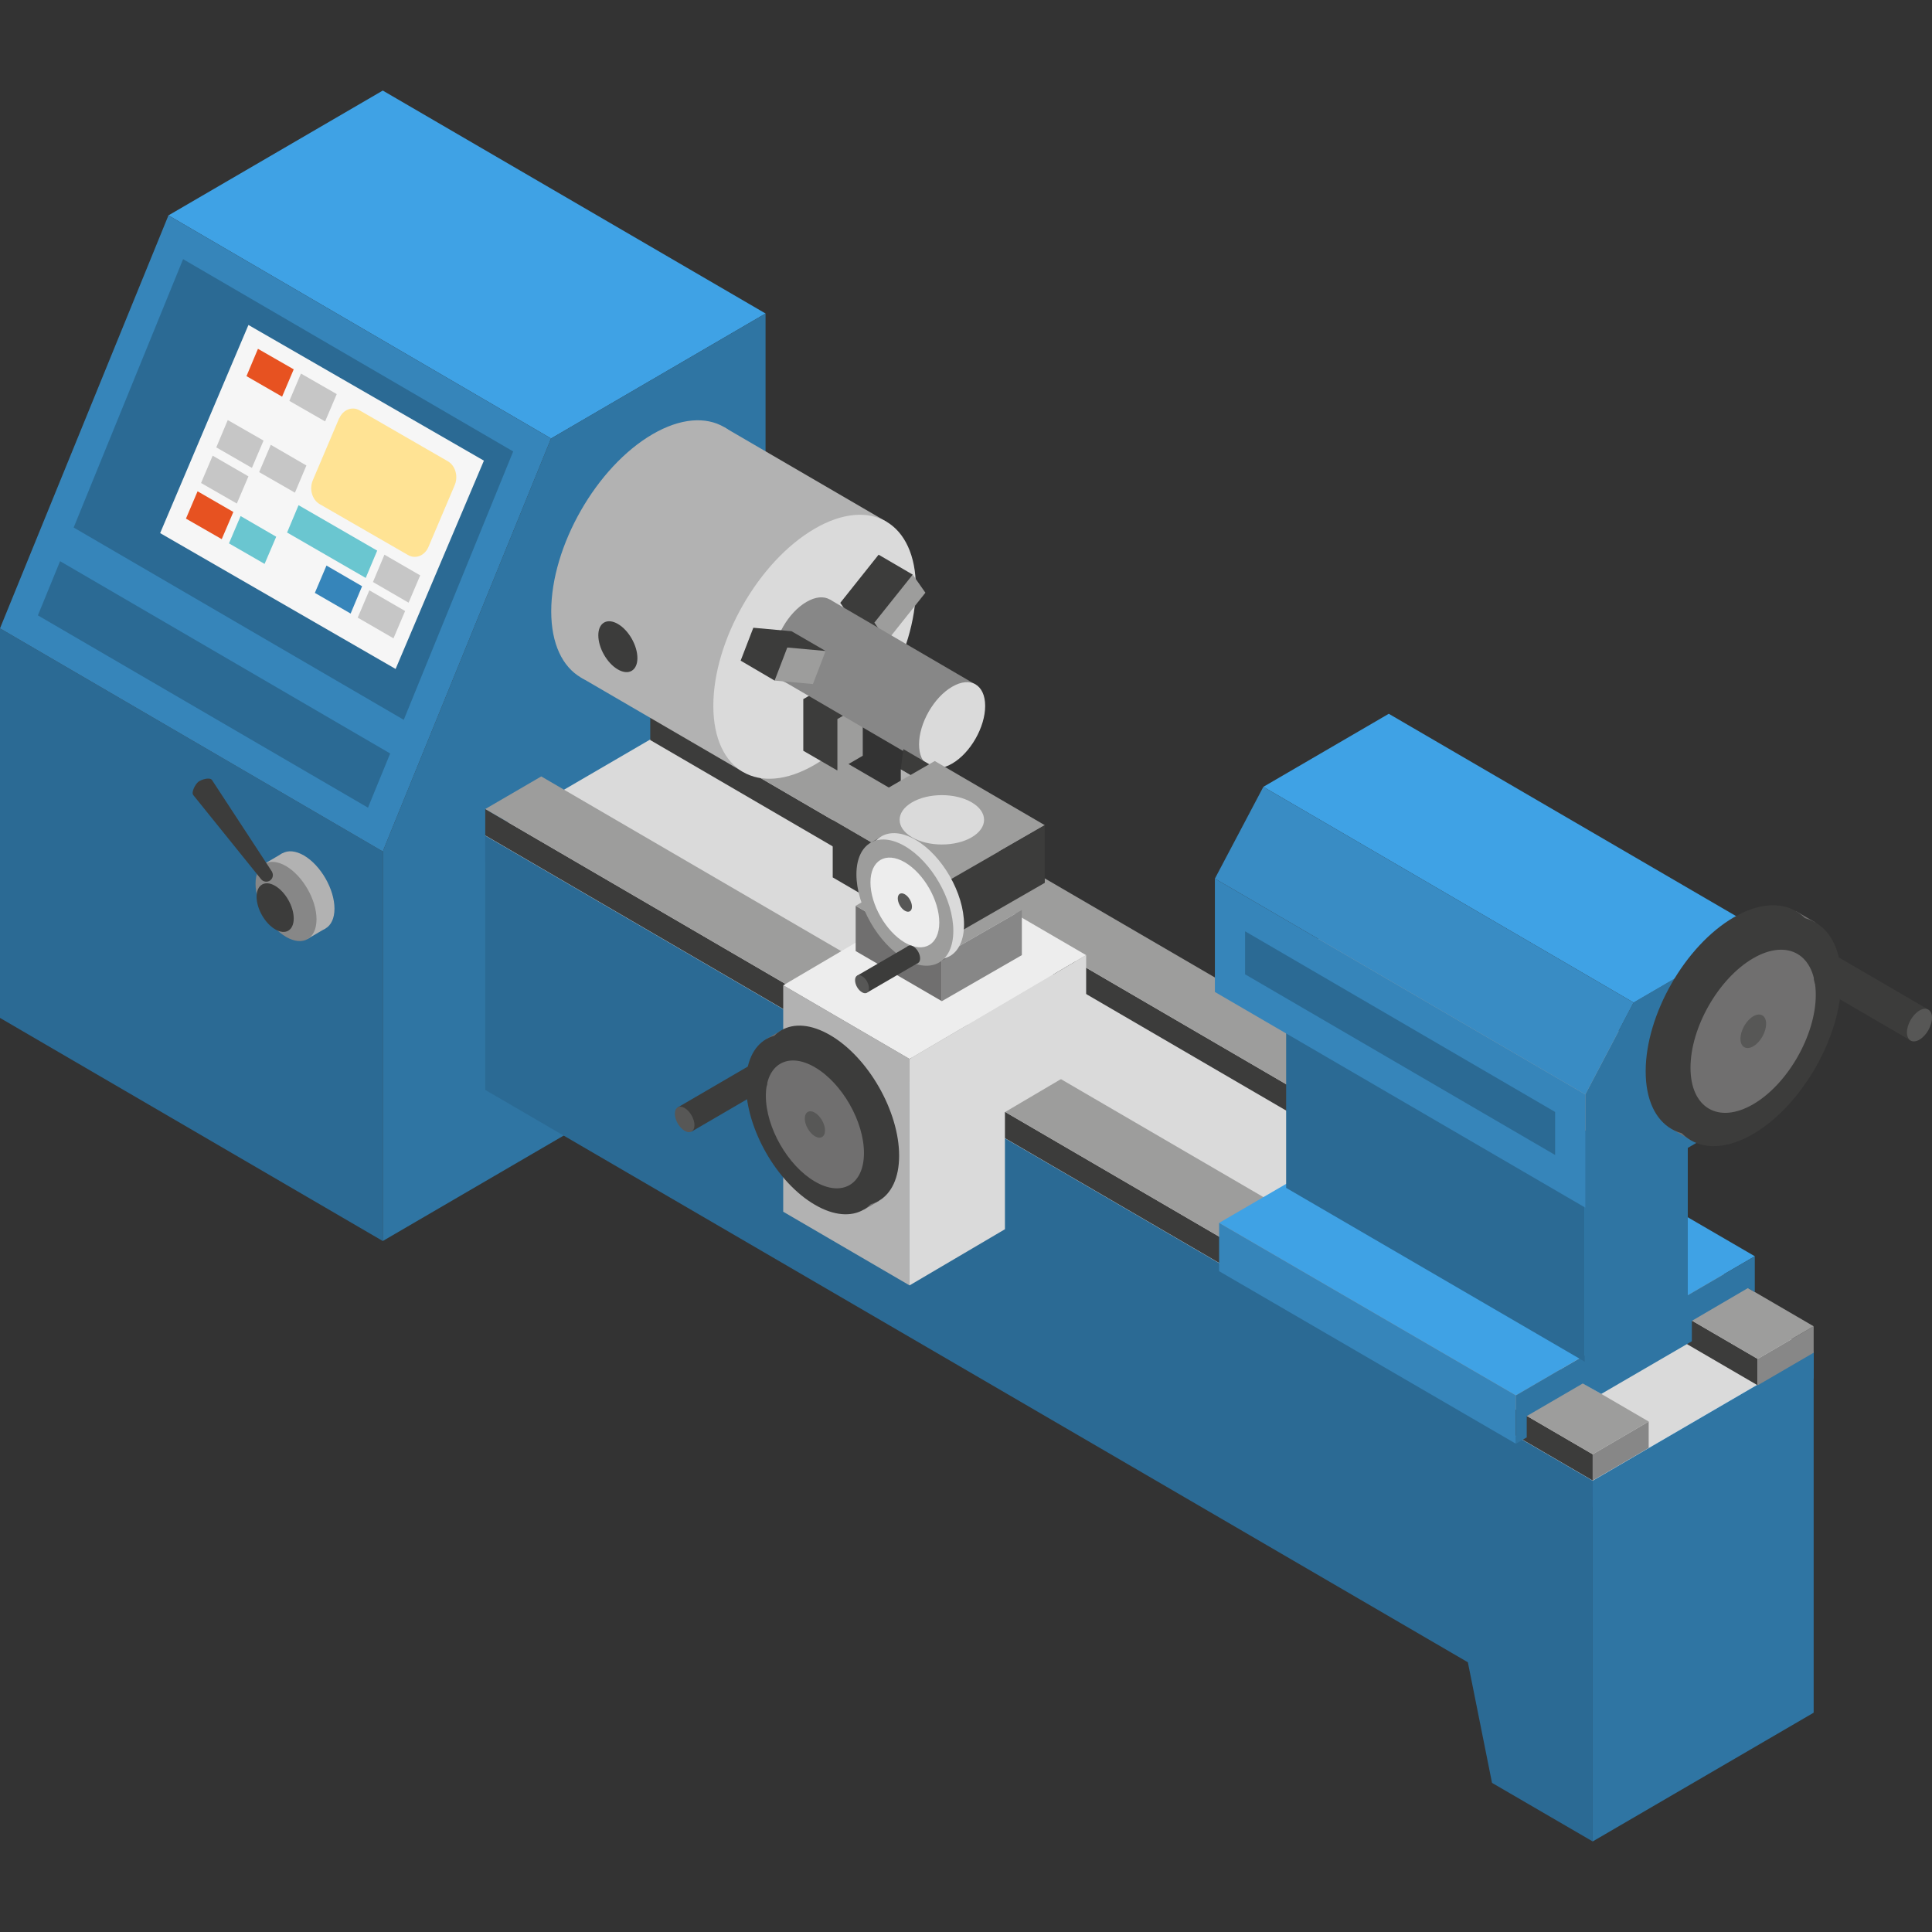 <?xml version="1.0" encoding="UTF-8"?><svg id="Layer_1" xmlns="http://www.w3.org/2000/svg" viewBox="0 0 128 128"><rect x="0" y="0" width="128" height="128" fill="#333333" stroke="none"/><defs><style>.cls-1{fill:#f6f6f6;}.cls-1,.cls-2,.cls-3,.cls-4,.cls-5,.cls-6,.cls-7,.cls-8,.cls-9,.cls-10,.cls-11,.cls-12,.cls-13,.cls-14,.cls-15,.cls-16,.cls-17,.cls-18{stroke-width:0px;}.cls-2{fill:#398cc4;}.cls-3{fill:#2b6a94;}.cls-4{fill:#878787;}.cls-5{fill:#706f6f;}.cls-6{fill:#3c3c3b;}.cls-7{fill:#575756;}.cls-8{fill:#3685ba;}.cls-9{fill:#3fa2e5;}.cls-10{fill:#c6c6c6;}.cls-11{fill:#dadada;}.cls-12{fill:#b2b2b2;}.cls-13{fill:#9d9d9c;}.cls-14{fill:#2f75a3;}.cls-15{fill:#6ac6d0;}.cls-16{fill:#ffe394;}.cls-17{fill:#ededed;}.cls-18{fill:#e75221;}</style></defs><polygon class="cls-3" points="25.36 82.22 0 67.44 0 41.63 25.36 56.41 25.36 82.22"/><polygon class="cls-9" points="50.72 20.77 36.51 29.05 11.16 14.27 25.36 6 50.72 20.77"/><polygon class="cls-14" points="25.36 82.22 50.72 67.44 50.72 20.77 36.51 29.05 25.36 56.41 25.36 82.22"/><polygon class="cls-8" points="25.36 56.41 36.51 29.05 11.16 14.27 0 41.63 25.36 56.41"/><polygon class="cls-3" points="26.75 47.69 34 29.91 12.13 17.17 4.88 34.95 26.75 47.69"/><polygon class="cls-3" points="3.98 37.18 2.51 40.77 24.38 53.51 25.85 49.92 3.98 37.18"/><polygon class="cls-3" points="32.15 55.43 32.15 72.21 97.25 110.13 98.85 118.12 105.52 122 105.52 98.17 32.15 55.43"/><polygon class="cls-14" points="120.16 89.64 105.52 98.17 105.52 122 120.16 113.47 120.16 89.64"/><polygon class="cls-9" points="32.15 55.43 46.79 46.9 120.16 89.64 105.52 98.17 32.15 55.43"/><polygon class="cls-3" points="32.15 55.36 32.15 57.1 105.52 99.85 105.52 98.1 32.15 55.36"/><polygon class="cls-14" points="120.16 89.57 105.52 98.1 105.52 99.85 120.16 91.32 120.16 89.57"/><polygon class="cls-11" points="32.15 55.36 46.79 46.83 120.16 89.57 105.52 98.1 32.15 55.36"/><polygon class="cls-6" points="32.15 53.6 32.15 55.35 105.52 98.09 105.52 96.35 32.15 53.6"/><polygon class="cls-4" points="109.23 94.18 105.52 96.35 105.52 98.09 109.23 95.93 109.23 94.18"/><polygon class="cls-13" points="32.15 53.6 35.86 51.44 109.23 94.18 105.52 96.35 32.15 53.6"/><polygon class="cls-6" points="43.08 47.29 43.08 49.03 116.45 91.78 116.45 90.03 43.08 47.29"/><polygon class="cls-4" points="120.16 87.87 116.45 90.03 116.45 91.78 120.16 89.62 120.16 87.87"/><polygon class="cls-13" points="43.08 47.29 46.79 45.13 120.16 87.87 116.45 90.03 43.08 47.29"/><polygon class="cls-12" points="47.97 28.3 38.48 44.88 49.23 51.14 58.72 34.56 47.97 28.3"/><path class="cls-12" d="m49.94,32.68c0-4.32-3-6.07-6.71-3.91-3.71,2.16-6.71,7.41-6.71,11.73,0,4.32,3,6.07,6.71,3.91,3.71-2.16,6.71-7.41,6.71-11.73Z"/><path class="cls-11" d="m60.68,38.94c0-4.32-3-6.07-6.71-3.91-3.71,2.16-6.71,7.41-6.71,11.73s3,6.07,6.71,3.91c3.71-2.16,6.71-7.41,6.71-11.73Z"/><path class="cls-6" d="m55.8,41.78c0-1.18-.82-1.66-1.83-1.07-1.01.59-1.83,2.02-1.83,3.2,0,1.18.82,1.66,1.83,1.07,1.01-.59,1.83-2.02,1.83-3.2Z"/><polygon class="cls-6" points="53.22 46.32 53.22 49.74 55.48 51.05 57.16 46.66 54.9 45.34 53.22 46.32"/><polygon class="cls-6" points="56.51 41.14 58.77 42.46 60.47 38.07 58.21 36.75 55.67 39.94 56.51 41.14"/><polygon class="cls-13" points="55.48 47.64 55.48 51.05 57.16 50.07 57.16 46.66 55.48 47.64"/><polygon class="cls-13" points="58.77 42.46 61.31 39.27 60.47 38.07 57.93 41.25 58.77 42.46"/><polygon class="cls-4" points="54.98 39.72 51.89 45.12 61.54 50.75 64.63 45.35 54.98 39.72"/><path class="cls-4" d="m55.62,41.15c0-1.41-.98-1.98-2.19-1.27-1.21.7-2.19,2.41-2.19,3.82s.98,1.98,2.19,1.27c1.21-.7,2.19-2.41,2.19-3.82Z"/><path class="cls-11" d="m65.27,46.77c0-1.41-.98-1.98-2.19-1.27-1.21.7-2.19,2.41-2.19,3.82s.98,1.98,2.19,1.27c1.21-.7,2.19-2.41,2.19-3.82Z"/><polygon class="cls-6" points="52.44 41.82 49.91 41.59 49.07 43.77 51.32 45.09 54.7 43.13 52.44 41.82"/><polygon class="cls-13" points="54.7 43.13 52.16 42.9 51.32 45.09 53.86 45.32 54.7 43.13"/><polygon class="cls-12" points="60.26 70.16 60.26 85.16 51.89 80.28 51.89 65.28 60.26 70.16"/><polygon class="cls-17" points="71.96 63.28 60.26 70.16 51.89 65.28 63.58 58.4 71.96 63.28"/><polygon class="cls-11" points="66.58 73.68 71.96 70.51 71.96 63.28 60.26 70.16 60.26 85.16 66.58 81.44 66.58 73.68"/><polygon class="cls-12" points="62.17 52.41 62.17 53.36 59.68 51.91 59.68 50.96 62.17 52.41"/><polygon class="cls-6" points="63.39 51.7 62.17 52.41 59.68 50.96 59.85 49.63 63.39 51.7"/><polygon class="cls-4" points="62.17 52.41 62.17 53.36 63.39 52.65 63.39 51.7 62.17 52.41"/><polygon class="cls-5" points="56.69 60.01 62.4 63.34 62.4 66.33 56.69 63.01 56.69 60.01"/><polygon class="cls-13" points="61.99 56.96 67.7 60.29 62.4 63.34 56.69 60.01 61.99 56.96"/><polygon class="cls-4" points="67.7 63.28 67.7 60.29 62.4 63.34 62.4 66.33 67.7 63.28"/><polygon class="cls-6" points="55.17 54.32 62.46 58.56 62.46 62.38 55.17 58.13 55.17 54.32"/><polygon class="cls-13" points="61.93 50.42 69.22 54.67 62.46 58.56 55.17 54.32 61.93 50.42"/><polygon class="cls-6" points="69.22 58.49 69.22 54.67 62.46 58.56 62.46 62.38 69.22 58.49"/><path class="cls-11" d="m64.38,53.16c1.09.64,1.09,1.67,0,2.31-1.09.64-2.87.64-3.96,0-1.09-.64-1.09-1.67,0-2.31,1.09-.64,2.87-.64,3.96,0Z"/><polygon class="cls-9" points="96.61 71.8 80.77 81.02 100.43 92.45 116.26 83.23 96.61 71.8"/><polygon class="cls-8" points="80.77 84.22 80.77 81.02 100.43 92.45 100.43 95.65 80.77 84.22"/><polygon class="cls-14" points="100.43 92.45 100.43 95.65 101.15 95.23 101.15 93.82 104.86 91.66 106.09 92.35 112.09 88.86 112.09 87.51 115.8 85.34 116.26 85.6 116.26 83.23 100.43 92.45"/><polygon class="cls-3" points="105 74.95 105 90.22 85.21 78.7 85.21 63.42 105 74.95"/><polygon class="cls-13" points="111.82 70.97 105 74.95 85.21 63.42 92.04 59.45 111.82 70.97"/><polygon class="cls-14" points="105 74.95 105 90.22 111.82 86.25 111.82 70.97 105 74.95"/><polygon class="cls-14" points="116.54 61.58 108.23 66.42 105.03 72.51 105.03 80.01 116.54 73.3 116.54 61.58"/><polygon class="cls-9" points="92.01 47.29 83.7 52.13 108.23 66.42 116.54 61.58 92.01 47.29"/><polygon class="cls-8" points="80.49 65.72 80.49 58.21 105.03 72.51 105.03 80.01 80.49 65.72"/><polygon class="cls-3" points="82.49 64.55 82.49 61.7 103.03 73.67 103.03 76.52 82.49 64.55"/><polygon class="cls-2" points="105.03 72.51 80.49 58.21 83.7 52.13 108.23 66.42 105.03 72.51"/><polygon class="cls-5" points="51.77 68.26 58.24 79.56 57.23 80.15 50.76 68.85 51.77 68.26"/><path class="cls-6" d="m50.43,71.24c0-2.94,2.05-4.13,4.57-2.66,2.53,1.47,4.57,5.05,4.57,7.99s-2.05,4.13-4.57,2.66c-2.53-1.47-4.57-5.05-4.57-7.99Z"/><path class="cls-6" d="m49.42,71.83c0-2.94,2.05-4.13,4.57-2.66,2.53,1.47,4.57,5.05,4.57,7.99s-2.05,4.13-4.57,2.66c-2.53-1.47-4.57-5.05-4.57-7.99Z"/><path class="cls-5" d="m50.74,72.6c0-2.09,1.46-2.94,3.25-1.89,1.8,1.05,3.25,3.59,3.25,5.68s-1.46,2.94-3.25,1.89c-1.8-1.05-3.25-3.59-3.25-5.68Z"/><path class="cls-7" d="m53.32,74.11c0-.43.3-.61.67-.39s.67.74.67,1.17-.3.61-.67.39c-.37-.22-.67-.74-.67-1.17Z"/><polygon class="cls-6" points="49.72 70.56 50.64 72.16 45.82 74.97 44.9 73.37 49.72 70.56"/><path class="cls-6" d="m49.53,70.98c0-.42.29-.59.65-.38s.65.72.65,1.13-.29.59-.65.38-.65-.72-.65-1.13Z"/><path class="cls-7" d="m44.71,73.79c0-.42.29-.59.65-.38s.65.72.65,1.13-.29.59-.65.38-.65-.72-.65-1.13Z"/><polygon class="cls-5" points="118.99 60.37 110.74 74.79 112.03 75.54 120.28 61.12 118.99 60.37"/><path class="cls-6" d="m120.7,64.18c0-3.75-2.61-5.28-5.84-3.4-3.22,1.88-5.83,6.44-5.83,10.2s2.61,5.28,5.84,3.4c3.22-1.88,5.84-6.44,5.84-10.2Z"/><path class="cls-6" d="m121.99,64.93c0-3.75-2.61-5.28-5.84-3.4-3.22,1.88-5.84,6.44-5.84,10.2s2.61,5.28,5.84,3.4c3.22-1.88,5.84-6.44,5.84-10.2Z"/><path class="cls-5" d="m120.3,65.91c0-2.67-1.86-3.75-4.15-2.42-2.29,1.33-4.15,4.58-4.15,7.25s1.86,3.75,4.15,2.42c2.29-1.33,4.15-4.58,4.15-7.25Z"/><path class="cls-7" d="m117.01,67.83c0-.55-.38-.77-.85-.5s-.85.94-.85,1.49.38.77.85.5c.47-.27.85-.94.85-1.49Z"/><polygon class="cls-6" points="121.6 63.3 120.43 65.35 126.59 68.94 127.76 66.89 121.6 63.3"/><path class="cls-6" d="m121.84,63.84c0-.53-.37-.75-.83-.48-.46.27-.83.92-.83,1.45s.37.75.83.48c.46-.27.83-.92.83-1.45Z"/><path class="cls-7" d="m128,67.43c0-.53-.37-.75-.83-.48-.46.27-.83.92-.83,1.45s.37.75.83.48.83-.92.83-1.45Z"/><polygon class="cls-5" points="62.93 63.35 58.39 55.42 57.68 55.83 62.22 63.76 62.93 63.35"/><path class="cls-11" d="m60.66,63.12c1.77,1.03,3.21.2,3.21-1.87s-1.44-4.58-3.21-5.61c-1.77-1.03-3.21-.2-3.21,1.87s1.44,4.58,3.21,5.61Z"/><path class="cls-13" d="m59.95,63.54c1.77,1.03,3.21.2,3.21-1.87s-1.44-4.58-3.21-5.61c-1.77-1.03-3.21-.2-3.21,1.87s1.44,4.58,3.21,5.61Z"/><path class="cls-17" d="m59.95,62.45c1.26.73,2.28.14,2.28-1.33s-1.02-3.25-2.28-3.99c-1.26-.73-2.28-.14-2.28,1.33s1.02,3.25,2.28,3.99Z"/><path class="cls-7" d="m59.95,60.34c.26.15.47.03.47-.27s-.21-.67-.47-.82c-.26-.15-.47-.03-.47.27s.21.67.47.82Z"/><polygon class="cls-6" points="60.82 63.8 60.18 62.67 56.79 64.64 57.43 65.77 60.82 63.8"/><path class="cls-6" d="m60.5,63.77c.25.15.46.03.46-.27s-.2-.65-.46-.8c-.25-.15-.46-.03-.46.27s.2.65.46.8Z"/><path class="cls-7" d="m57.11,65.74c.25.15.46.03.46-.27s-.2-.65-.46-.8c-.25-.15-.46-.03-.46.27s.2.65.46.8Z"/><polygon class="cls-12" points="18.71 56.53 21.56 61.51 20.37 62.21 17.52 57.23 18.71 56.53"/><path class="cls-12" d="m18.12,57.85c0-1.3.9-1.82,2.02-1.17,1.11.65,2.02,2.23,2.02,3.52s-.9,1.82-2.02,1.17c-1.11-.65-2.02-2.23-2.02-3.52Z"/><path class="cls-4" d="m16.93,58.55c0-1.3.9-1.82,2.02-1.17,1.11.65,2.02,2.23,2.02,3.52,0,1.3-.9,1.82-2.02,1.17-1.11-.65-2.02-2.23-2.02-3.52Z"/><path class="cls-6" d="m17,59.41c0-.79.55-1.12,1.23-.72s1.23,1.36,1.23,2.16-.55,1.12-1.23.72c-.68-.4-1.23-1.36-1.23-2.16Z"/><path class="cls-6" d="m18.02,57.76c.11.19.06.44-.12.57-.19.14-.47.1-.61-.09l-4.49-5.57c-.14-.2.15-.73.35-.88s.74-.31.89-.12l3.96,6.05s.02.03.03.04Z"/><polygon class="cls-1" points="26.21 44.32 10.61 35.32 16.46 21.53 32.06 30.52 26.21 44.32"/><polygon class="cls-18" points="17.09 23.11 19.46 24.47 18.69 26.28 16.33 24.92 17.09 23.11"/><polygon class="cls-10" points="19.94 24.75 22.31 26.11 21.54 27.92 19.17 26.56 19.94 24.75"/><polygon class="cls-10" points="15.09 27.83 17.46 29.19 16.69 31 14.33 29.64 15.09 27.83"/><polygon class="cls-10" points="17.94 29.47 20.3 30.84 19.54 32.64 17.17 31.28 17.94 29.47"/><path class="cls-16" d="m22.47,27.71l-1.75,4.12c-.24.58-.04,1.28.46,1.57l5.85,3.37c.5.29,1.1.05,1.35-.52l1.75-4.12c.24-.58.04-1.28-.46-1.57l-5.84-3.37c-.5-.29-1.1-.05-1.35.52Z"/><polygon class="cls-10" points="14.09 30.19 16.46 31.56 15.69 33.36 13.32 32 14.09 30.19"/><polygon class="cls-15" points="19.78 33.47 24.99 36.48 24.23 38.29 19.02 35.28 19.78 33.47"/><polygon class="cls-10" points="25.47 36.75 27.84 38.12 27.07 39.93 24.71 38.56 25.47 36.75"/><polygon class="cls-18" points="13.09 32.55 15.46 33.92 14.69 35.72 12.32 34.36 13.09 32.55"/><polygon class="cls-15" points="15.94 34.19 18.3 35.56 17.53 37.36 15.17 36 15.94 34.19"/><polygon class="cls-8" points="21.63 37.47 23.99 38.84 23.23 40.65 20.86 39.28 21.63 37.47"/><polygon class="cls-10" points="24.47 39.11 26.84 40.48 26.07 42.29 23.7 40.92 24.47 39.11"/><path class="cls-6" d="m42.23,43.6c0,.83-.58,1.17-1.3.75-.72-.42-1.29-1.43-1.29-2.26s.58-1.17,1.3-.75c.72.42,1.29,1.43,1.29,2.26Z"/></svg>
